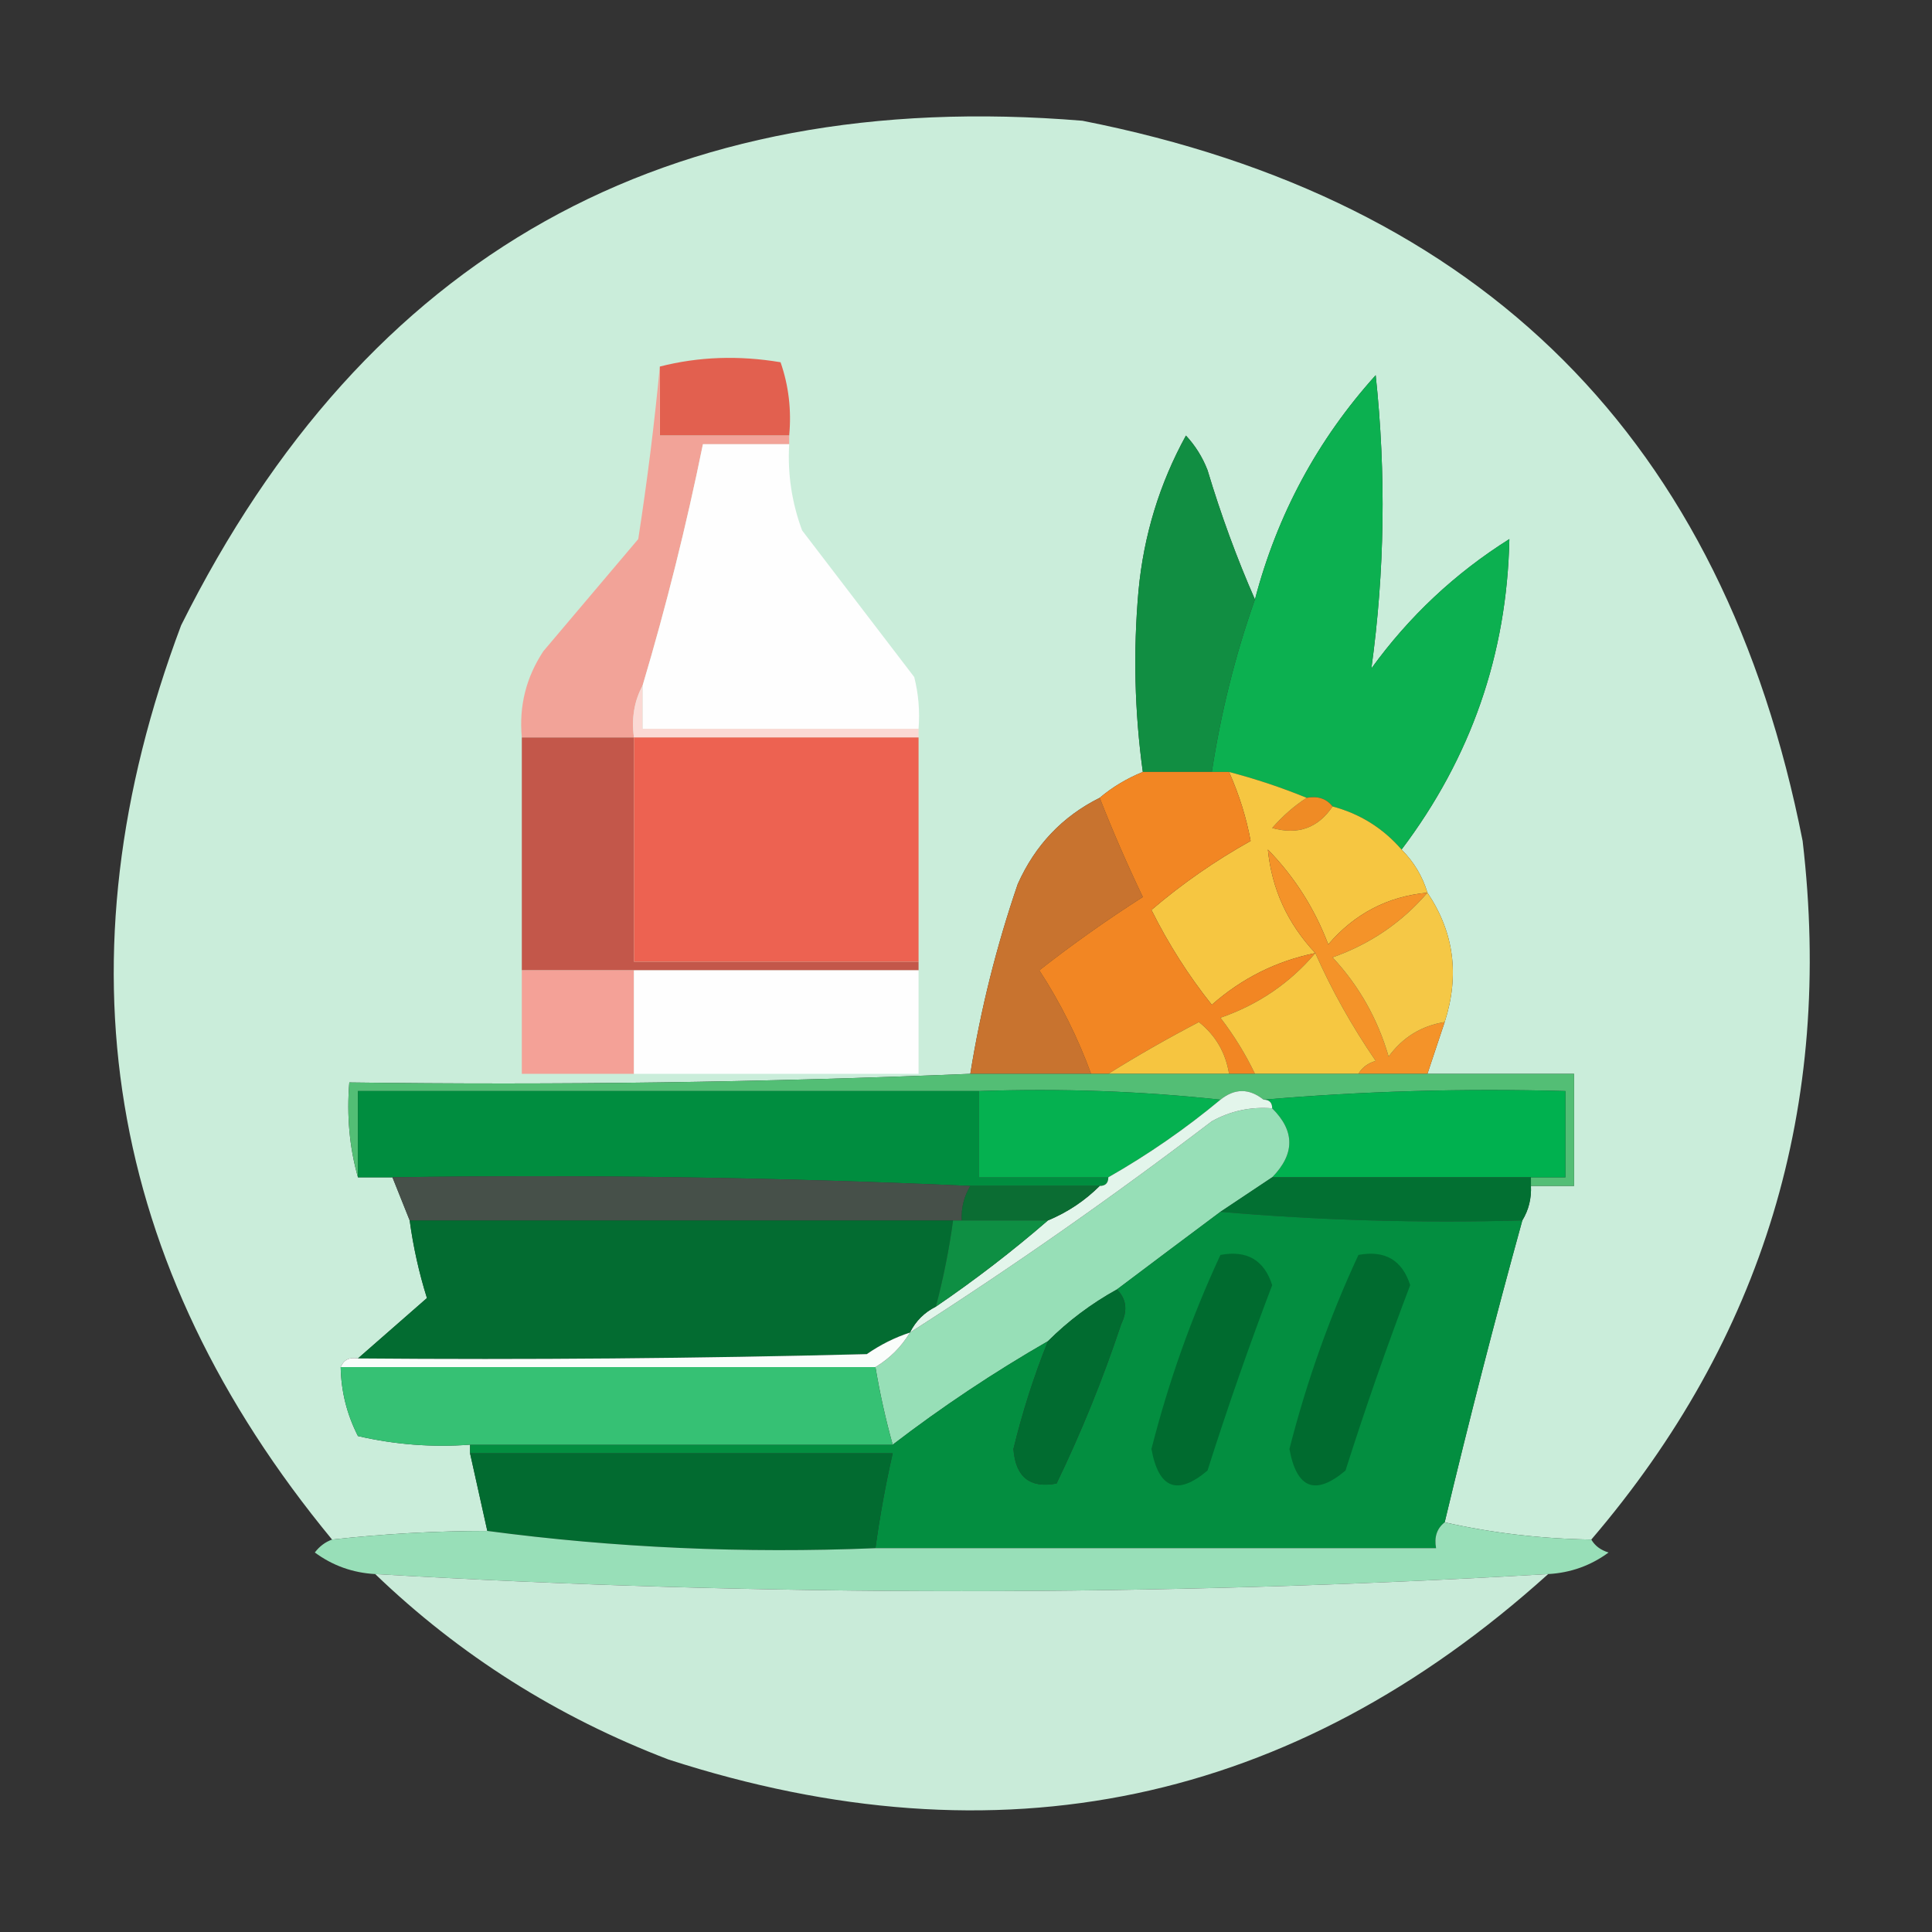 <?xml version="1.0" encoding="UTF-8"?>
<!DOCTYPE svg PUBLIC "-//W3C//DTD SVG 1.1//EN" "http://www.w3.org/Graphics/SVG/1.1/DTD/svg11.dtd">
<svg xmlns="http://www.w3.org/2000/svg" version="1.1" width="224px" height="224px" style="shape-rendering:geometricPrecision; text-rendering:geometricPrecision; image-rendering:optimizeQuality; fill-rule:evenodd; clip-rule:evenodd" xmlns:xlink="http://www.w3.org/1999/xlink">
<rect width="100%" height="100%" fill="#333333" stroke="none"/>
<g><path style="opacity:0.992" fill="#cbeedb" d="M 184.5,178.5 C 178.627,178.404 172.96,177.737 167.5,176.5C 170.297,164.778 173.297,153.111 176.5,141.5C 177.234,140.292 177.567,138.959 177.5,137.5C 179.167,137.5 180.833,137.5 182.5,137.5C 182.5,133.167 182.5,128.833 182.5,124.5C 176.833,124.5 171.167,124.5 165.5,124.5C 166.167,122.5 166.833,120.5 167.5,118.5C 169.247,113.07 168.581,108.07 165.5,103.5C 164.925,101.589 163.925,99.922 162.5,98.5C 170.555,87.833 174.722,75.833 175,62.5C 168.71,66.456 163.376,71.456 159,77.5C 160.55,66.263 160.716,54.93 159.5,43.5C 152.756,50.985 148.089,59.652 145.5,69.5C 143.404,64.725 141.571,59.725 140,54.5C 139.417,52.998 138.584,51.665 137.5,50.5C 134.436,56.079 132.603,62.079 132,68.5C 131.377,75.523 131.543,82.523 132.5,89.5C 130.632,90.263 128.965,91.263 127.5,92.5C 123.183,94.653 120.016,97.986 118,102.5C 115.534,109.699 113.7,117.032 112.5,124.5C 88.575,125.49 64.575,125.823 40.5,125.5C 40.185,129.371 40.518,133.038 41.5,136.5C 42.833,136.5 44.167,136.5 45.5,136.5C 46.167,138.167 46.833,139.833 47.5,141.5C 47.911,144.553 48.577,147.553 49.5,150.5C 46.814,152.856 44.147,155.189 41.5,157.5C 40.508,157.328 39.842,157.662 39.5,158.5C 39.548,161.313 40.215,163.979 41.5,166.5C 45.783,167.492 50.116,167.826 54.5,167.5C 54.5,167.833 54.5,168.167 54.5,168.5C 55.167,171.5 55.833,174.5 56.5,177.5C 50.477,177.502 44.477,177.835 38.5,178.5C 12.248,146.654 6.415,111.32 21,72.5C 42.435,29.523 77.269,10.023 125.5,14C 172,23.167 199.833,51 209,97.5C 212.6,128.189 204.434,155.189 184.5,178.5 Z"/></g>
<g><path style="opacity:1" fill="#e2604f" d="M 91.5,50.5 C 86.5,50.5 81.5,50.5 76.5,50.5C 76.5,47.833 76.5,45.167 76.5,42.5C 80.981,41.352 85.648,41.185 90.5,42C 91.444,44.719 91.777,47.553 91.5,50.5 Z"/></g>
<g><path style="opacity:1" fill="#0cb050" d="M 162.5,98.5 C 160.348,96.015 157.681,94.349 154.5,93.5C 153.791,92.596 152.791,92.263 151.5,92.5C 148.579,91.304 145.579,90.304 142.5,89.5C 141.833,89.5 141.167,89.5 140.5,89.5C 141.556,82.609 143.223,75.942 145.5,69.5C 148.089,59.652 152.756,50.985 159.5,43.5C 160.716,54.93 160.55,66.263 159,77.5C 163.376,71.456 168.71,66.456 175,62.5C 174.722,75.833 170.555,87.833 162.5,98.5 Z"/></g>
<g><path style="opacity:1" fill="#f2a398" d="M 76.5,42.5 C 76.5,45.167 76.5,47.833 76.5,50.5C 81.5,50.5 86.5,50.5 91.5,50.5C 91.5,50.833 91.5,51.167 91.5,51.5C 88.167,51.5 84.833,51.5 81.5,51.5C 79.588,60.909 77.255,70.242 74.5,79.5C 73.539,81.265 73.205,83.265 73.5,85.5C 69.167,85.5 64.833,85.5 60.5,85.5C 60.16,81.869 60.994,78.536 63,75.5C 66.667,71.167 70.333,66.833 74,62.5C 75.047,55.731 75.88,49.065 76.5,42.5 Z"/></g>
<g><path style="opacity:1" fill="#fefefe" d="M 91.5,51.5 C 91.301,54.941 91.801,58.274 93,61.5C 97.333,67.167 101.667,72.833 106,78.5C 106.495,80.473 106.662,82.473 106.5,84.5C 95.833,84.5 85.167,84.5 74.5,84.5C 74.5,82.833 74.5,81.167 74.5,79.5C 77.255,70.242 79.588,60.909 81.5,51.5C 84.833,51.5 88.167,51.5 91.5,51.5 Z"/></g>
<g><path style="opacity:1" fill="#118e42" d="M 145.5,69.5 C 143.223,75.942 141.556,82.609 140.5,89.5C 137.833,89.5 135.167,89.5 132.5,89.5C 131.543,82.523 131.377,75.523 132,68.5C 132.603,62.079 134.436,56.079 137.5,50.5C 138.584,51.665 139.417,52.998 140,54.5C 141.571,59.725 143.404,64.725 145.5,69.5 Z"/></g>
<g><path style="opacity:1" fill="#fbd9d4" d="M 74.5,79.5 C 74.5,81.167 74.5,82.833 74.5,84.5C 85.167,84.5 95.833,84.5 106.5,84.5C 106.5,84.833 106.5,85.167 106.5,85.5C 95.5,85.5 84.5,85.5 73.5,85.5C 73.205,83.265 73.539,81.265 74.5,79.5 Z"/></g>
<g><path style="opacity:1" fill="#c3574a" d="M 60.5,85.5 C 64.833,85.5 69.167,85.5 73.5,85.5C 73.5,94.167 73.5,102.833 73.5,111.5C 84.5,111.5 95.5,111.5 106.5,111.5C 106.5,111.833 106.5,112.167 106.5,112.5C 95.5,112.5 84.5,112.5 73.5,112.5C 69.167,112.5 64.833,112.5 60.5,112.5C 60.5,103.5 60.5,94.5 60.5,85.5 Z"/></g>
<g><path style="opacity:1" fill="#ed6251" d="M 73.5,85.5 C 84.5,85.5 95.5,85.5 106.5,85.5C 106.5,94.167 106.5,102.833 106.5,111.5C 95.5,111.5 84.5,111.5 73.5,111.5C 73.5,102.833 73.5,94.167 73.5,85.5 Z"/></g>
<g><path style="opacity:1" fill="#ef8b25" d="M 151.5,92.5 C 152.791,92.263 153.791,92.596 154.5,93.5C 152.814,96.005 150.481,96.838 147.5,96C 148.731,94.595 150.064,93.429 151.5,92.5 Z"/></g>
<g><path style="opacity:1" fill="#c8732f" d="M 127.5,92.5 C 129.017,96.37 130.684,100.204 132.5,104C 128.357,106.645 124.357,109.479 120.5,112.5C 122.963,116.289 124.963,120.289 126.5,124.5C 121.833,124.5 117.167,124.5 112.5,124.5C 113.7,117.032 115.534,109.699 118,102.5C 120.016,97.986 123.183,94.653 127.5,92.5 Z"/></g>
<g><path style="opacity:1" fill="#f6c641" d="M 142.5,89.5 C 145.579,90.304 148.579,91.304 151.5,92.5C 150.064,93.429 148.731,94.595 147.5,96C 150.481,96.838 152.814,96.005 154.5,93.5C 157.681,94.349 160.348,96.015 162.5,98.5C 163.925,99.922 164.925,101.589 165.5,103.5C 160.887,103.933 157.054,105.933 154,109.5C 152.416,105.325 150.082,101.659 147,98.5C 147.45,103.07 149.283,107.07 152.5,110.5C 147.975,111.429 143.975,113.429 140.5,116.5C 137.806,113.124 135.473,109.457 133.5,105.5C 137.034,102.476 140.867,99.81 145,97.5C 144.509,94.82 143.676,92.153 142.5,89.5 Z"/></g>
<g><path style="opacity:1" fill="#f49329" d="M 165.5,103.5 C 162.539,106.948 158.873,109.448 154.5,111C 157.567,114.297 159.733,118.131 161,122.5C 162.638,120.266 164.805,118.933 167.5,118.5C 166.833,120.5 166.167,122.5 165.5,124.5C 162.833,124.5 160.167,124.5 157.5,124.5C 157.918,123.778 158.584,123.278 159.5,123C 156.745,118.981 154.411,114.815 152.5,110.5C 149.283,107.07 147.45,103.07 147,98.5C 150.082,101.659 152.416,105.325 154,109.5C 157.054,105.933 160.887,103.933 165.5,103.5 Z"/></g>
<g><path style="opacity:1" fill="#f5c846" d="M 165.5,103.5 C 168.581,108.07 169.247,113.07 167.5,118.5C 164.805,118.933 162.638,120.266 161,122.5C 159.733,118.131 157.567,114.297 154.5,111C 158.873,109.448 162.539,106.948 165.5,103.5 Z"/></g>
<g><path style="opacity:1" fill="#f28623" d="M 132.5,89.5 C 135.167,89.5 137.833,89.5 140.5,89.5C 141.167,89.5 141.833,89.5 142.5,89.5C 143.676,92.153 144.509,94.82 145,97.5C 140.867,99.81 137.034,102.476 133.5,105.5C 135.473,109.457 137.806,113.124 140.5,116.5C 143.975,113.429 147.975,111.429 152.5,110.5C 149.56,113.977 145.893,116.477 141.5,118C 143.085,120.069 144.419,122.236 145.5,124.5C 144.5,124.5 143.5,124.5 142.5,124.5C 142.101,122.034 140.935,120.034 139,118.5C 135.372,120.394 131.872,122.394 128.5,124.5C 127.833,124.5 127.167,124.5 126.5,124.5C 124.963,120.289 122.963,116.289 120.5,112.5C 124.357,109.479 128.357,106.645 132.5,104C 130.684,100.204 129.017,96.37 127.5,92.5C 128.965,91.263 130.632,90.263 132.5,89.5 Z"/></g>
<g><path style="opacity:1" fill="#f6c741" d="M 152.5,110.5 C 154.411,114.815 156.745,118.981 159.5,123C 158.584,123.278 157.918,123.778 157.5,124.5C 153.5,124.5 149.5,124.5 145.5,124.5C 144.419,122.236 143.085,120.069 141.5,118C 145.893,116.477 149.56,113.977 152.5,110.5 Z"/></g>
<g><path style="opacity:1" fill="#f4a197" d="M 60.5,112.5 C 64.833,112.5 69.167,112.5 73.5,112.5C 73.5,116.5 73.5,120.5 73.5,124.5C 69.167,124.5 64.833,124.5 60.5,124.5C 60.5,120.5 60.5,116.5 60.5,112.5 Z"/></g>
<g><path style="opacity:1" fill="#fefefe" d="M 73.5,112.5 C 84.5,112.5 95.5,112.5 106.5,112.5C 106.5,116.5 106.5,120.5 106.5,124.5C 95.5,124.5 84.5,124.5 73.5,124.5C 73.5,120.5 73.5,116.5 73.5,112.5 Z"/></g>
<g><path style="opacity:1" fill="#f6c540" d="M 142.5,124.5 C 137.833,124.5 133.167,124.5 128.5,124.5C 131.872,122.394 135.372,120.394 139,118.5C 140.935,120.034 142.101,122.034 142.5,124.5 Z"/></g>
<g><path style="opacity:1" fill="#53be75" d="M 112.5,124.5 C 117.167,124.5 121.833,124.5 126.5,124.5C 127.167,124.5 127.833,124.5 128.5,124.5C 133.167,124.5 137.833,124.5 142.5,124.5C 143.5,124.5 144.5,124.5 145.5,124.5C 149.5,124.5 153.5,124.5 157.5,124.5C 160.167,124.5 162.833,124.5 165.5,124.5C 171.167,124.5 176.833,124.5 182.5,124.5C 182.5,128.833 182.5,133.167 182.5,137.5C 180.833,137.5 179.167,137.5 177.5,137.5C 177.5,137.167 177.5,136.833 177.5,136.5C 178.833,136.5 180.167,136.5 181.5,136.5C 181.5,133.167 181.5,129.833 181.5,126.5C 169.655,126.172 157.988,126.505 146.5,127.5C 144.833,126.167 143.167,126.167 141.5,127.5C 132.348,126.506 123.015,126.173 113.5,126.5C 89.5,126.5 65.5,126.5 41.5,126.5C 41.5,129.833 41.5,133.167 41.5,136.5C 40.518,133.038 40.185,129.371 40.5,125.5C 64.575,125.823 88.575,125.49 112.5,124.5 Z"/></g>
<g><path style="opacity:1" fill="#008d3f" d="M 113.5,126.5 C 113.5,129.833 113.5,133.167 113.5,136.5C 118.5,136.5 123.5,136.5 128.5,136.5C 128.5,137.167 128.167,137.5 127.5,137.5C 122.5,137.5 117.5,137.5 112.5,137.5C 90.34,136.503 68.006,136.169 45.5,136.5C 44.167,136.5 42.833,136.5 41.5,136.5C 41.5,133.167 41.5,129.833 41.5,126.5C 65.5,126.5 89.5,126.5 113.5,126.5 Z"/></g>
<g><path style="opacity:1" fill="#05b150" d="M 113.5,126.5 C 123.015,126.173 132.348,126.506 141.5,127.5C 137.465,130.857 133.132,133.857 128.5,136.5C 123.5,136.5 118.5,136.5 113.5,136.5C 113.5,133.167 113.5,129.833 113.5,126.5 Z"/></g>
<g><path style="opacity:1" fill="#00b14f" d="M 146.5,127.5 C 157.988,126.505 169.655,126.172 181.5,126.5C 181.5,129.833 181.5,133.167 181.5,136.5C 180.167,136.5 178.833,136.5 177.5,136.5C 167.5,136.5 157.5,136.5 147.5,136.5C 150.148,133.789 150.148,131.122 147.5,128.5C 147.5,127.833 147.167,127.5 146.5,127.5 Z"/></g>
<g><path style="opacity:1" fill="#97dfb7" d="M 147.5,128.5 C 150.148,131.122 150.148,133.789 147.5,136.5C 145.5,137.833 143.5,139.167 141.5,140.5C 137.462,143.512 133.462,146.512 129.5,149.5C 126.527,151.147 123.86,153.147 121.5,155.5C 115.228,159.108 109.228,163.108 103.5,167.5C 102.677,164.539 102.01,161.539 101.5,158.5C 103.167,157.5 104.5,156.167 105.5,154.5C 117.458,146.845 129.125,138.679 140.5,130C 142.677,128.798 145.011,128.298 147.5,128.5 Z"/></g>
<g><path style="opacity:1" fill="#e3f5eb" d="M 146.5,127.5 C 147.167,127.5 147.5,127.833 147.5,128.5C 145.011,128.298 142.677,128.798 140.5,130C 129.125,138.679 117.458,146.845 105.5,154.5C 106.167,153.167 107.167,152.167 108.5,151.5C 113.052,148.397 117.386,145.064 121.5,141.5C 123.777,140.551 125.777,139.218 127.5,137.5C 128.167,137.5 128.5,137.167 128.5,136.5C 133.132,133.857 137.465,130.857 141.5,127.5C 143.167,126.167 144.833,126.167 146.5,127.5 Z"/></g>
<g><path style="opacity:1" fill="#465049" d="M 45.5,136.5 C 68.006,136.169 90.34,136.503 112.5,137.5C 111.766,138.708 111.433,140.041 111.5,141.5C 111.167,141.5 110.833,141.5 110.5,141.5C 89.5,141.5 68.5,141.5 47.5,141.5C 46.833,139.833 46.167,138.167 45.5,136.5 Z"/></g>
<g><path style="opacity:1" fill="#0b6d33" d="M 112.5,137.5 C 117.5,137.5 122.5,137.5 127.5,137.5C 125.777,139.218 123.777,140.551 121.5,141.5C 118.167,141.5 114.833,141.5 111.5,141.5C 111.433,140.041 111.766,138.708 112.5,137.5 Z"/></g>
<g><path style="opacity:1" fill="#027032" d="M 147.5,136.5 C 157.5,136.5 167.5,136.5 177.5,136.5C 177.5,136.833 177.5,137.167 177.5,137.5C 177.567,138.959 177.234,140.292 176.5,141.5C 164.655,141.828 152.988,141.495 141.5,140.5C 143.5,139.167 145.5,137.833 147.5,136.5 Z"/></g>
<g><path style="opacity:1" fill="#036c31" d="M 47.5,141.5 C 68.5,141.5 89.5,141.5 110.5,141.5C 110.041,144.877 109.374,148.211 108.5,151.5C 107.167,152.167 106.167,153.167 105.5,154.5C 103.745,155.072 102.078,155.906 100.5,157C 80.836,157.5 61.169,157.667 41.5,157.5C 44.147,155.189 46.814,152.856 49.5,150.5C 48.577,147.553 47.911,144.553 47.5,141.5 Z"/></g>
<g><path style="opacity:1" fill="#0e8f43" d="M 110.5,141.5 C 110.833,141.5 111.167,141.5 111.5,141.5C 114.833,141.5 118.167,141.5 121.5,141.5C 117.386,145.064 113.052,148.397 108.5,151.5C 109.374,148.211 110.041,144.877 110.5,141.5 Z"/></g>
<g><path style="opacity:1" fill="#038e40" d="M 141.5,140.5 C 152.988,141.495 164.655,141.828 176.5,141.5C 173.297,153.111 170.297,164.778 167.5,176.5C 166.596,177.209 166.263,178.209 166.5,179.5C 144.833,179.5 123.167,179.5 101.5,179.5C 102.008,175.803 102.674,172.136 103.5,168.5C 87.167,168.5 70.833,168.5 54.5,168.5C 54.5,168.167 54.5,167.833 54.5,167.5C 70.833,167.5 87.167,167.5 103.5,167.5C 109.228,163.108 115.228,159.108 121.5,155.5C 119.873,159.548 118.54,163.715 117.5,168C 117.745,171.255 119.412,172.588 122.5,172C 125.378,166.044 127.878,159.878 130,153.5C 130.765,151.934 130.598,150.601 129.5,149.5C 133.462,146.512 137.462,143.512 141.5,140.5 Z"/></g>
<g><path style="opacity:1" fill="#006b2f" d="M 141.5,145.5 C 144.571,144.925 146.571,146.091 147.5,149C 144.803,156.091 142.303,163.258 140,170.5C 136.509,173.446 134.342,172.612 133.5,168C 135.492,160.186 138.159,152.686 141.5,145.5 Z"/></g>
<g><path style="opacity:1" fill="#006b2f" d="M 157.5,145.5 C 160.571,144.925 162.571,146.091 163.5,149C 160.803,156.091 158.303,163.258 156,170.5C 152.509,173.446 150.342,172.612 149.5,168C 151.492,160.186 154.159,152.686 157.5,145.5 Z"/></g>
<g><path style="opacity:1" fill="#016c30" d="M 129.5,149.5 C 130.598,150.601 130.765,151.934 130,153.5C 127.878,159.878 125.378,166.044 122.5,172C 119.412,172.588 117.745,171.255 117.5,168C 118.54,163.715 119.873,159.548 121.5,155.5C 123.86,153.147 126.527,151.147 129.5,149.5 Z"/></g>
<g><path style="opacity:1" fill="#fafdfb" d="M 105.5,154.5 C 104.5,156.167 103.167,157.5 101.5,158.5C 80.833,158.5 60.167,158.5 39.5,158.5C 39.842,157.662 40.508,157.328 41.5,157.5C 61.169,157.667 80.836,157.5 100.5,157C 102.078,155.906 103.745,155.072 105.5,154.5 Z"/></g>
<g><path style="opacity:1" fill="#36c174" d="M 39.5,158.5 C 60.167,158.5 80.833,158.5 101.5,158.5C 102.01,161.539 102.677,164.539 103.5,167.5C 87.167,167.5 70.833,167.5 54.5,167.5C 50.116,167.826 45.783,167.492 41.5,166.5C 40.215,163.979 39.548,161.313 39.5,158.5 Z"/></g>
<g><path style="opacity:1" fill="#026b30" d="M 54.5,168.5 C 70.833,168.5 87.167,168.5 103.5,168.5C 102.674,172.136 102.008,175.803 101.5,179.5C 86.258,180.125 71.258,179.459 56.5,177.5C 55.833,174.5 55.167,171.5 54.5,168.5 Z"/></g>
<g><path style="opacity:0.988" fill="#99e0b9" d="M 167.5,176.5 C 172.96,177.737 178.627,178.404 184.5,178.5C 184.918,179.222 185.584,179.722 186.5,180C 184.431,181.523 182.097,182.357 179.5,182.5C 134.164,185.145 88.831,185.145 43.5,182.5C 40.903,182.357 38.569,181.523 36.5,180C 37.044,179.283 37.711,178.783 38.5,178.5C 44.477,177.835 50.477,177.502 56.5,177.5C 71.258,179.459 86.258,180.125 101.5,179.5C 123.167,179.5 144.833,179.5 166.5,179.5C 166.263,178.209 166.596,177.209 167.5,176.5 Z"/></g>
<g><path style="opacity:0.983" fill="#cbeedb" d="M 43.5,182.5 C 88.831,185.145 134.164,185.145 179.5,182.5C 149.842,209.241 115.842,216.408 77.5,204C 64.614,199.07 53.281,191.903 43.5,182.5 Z"/></g>
</svg>
